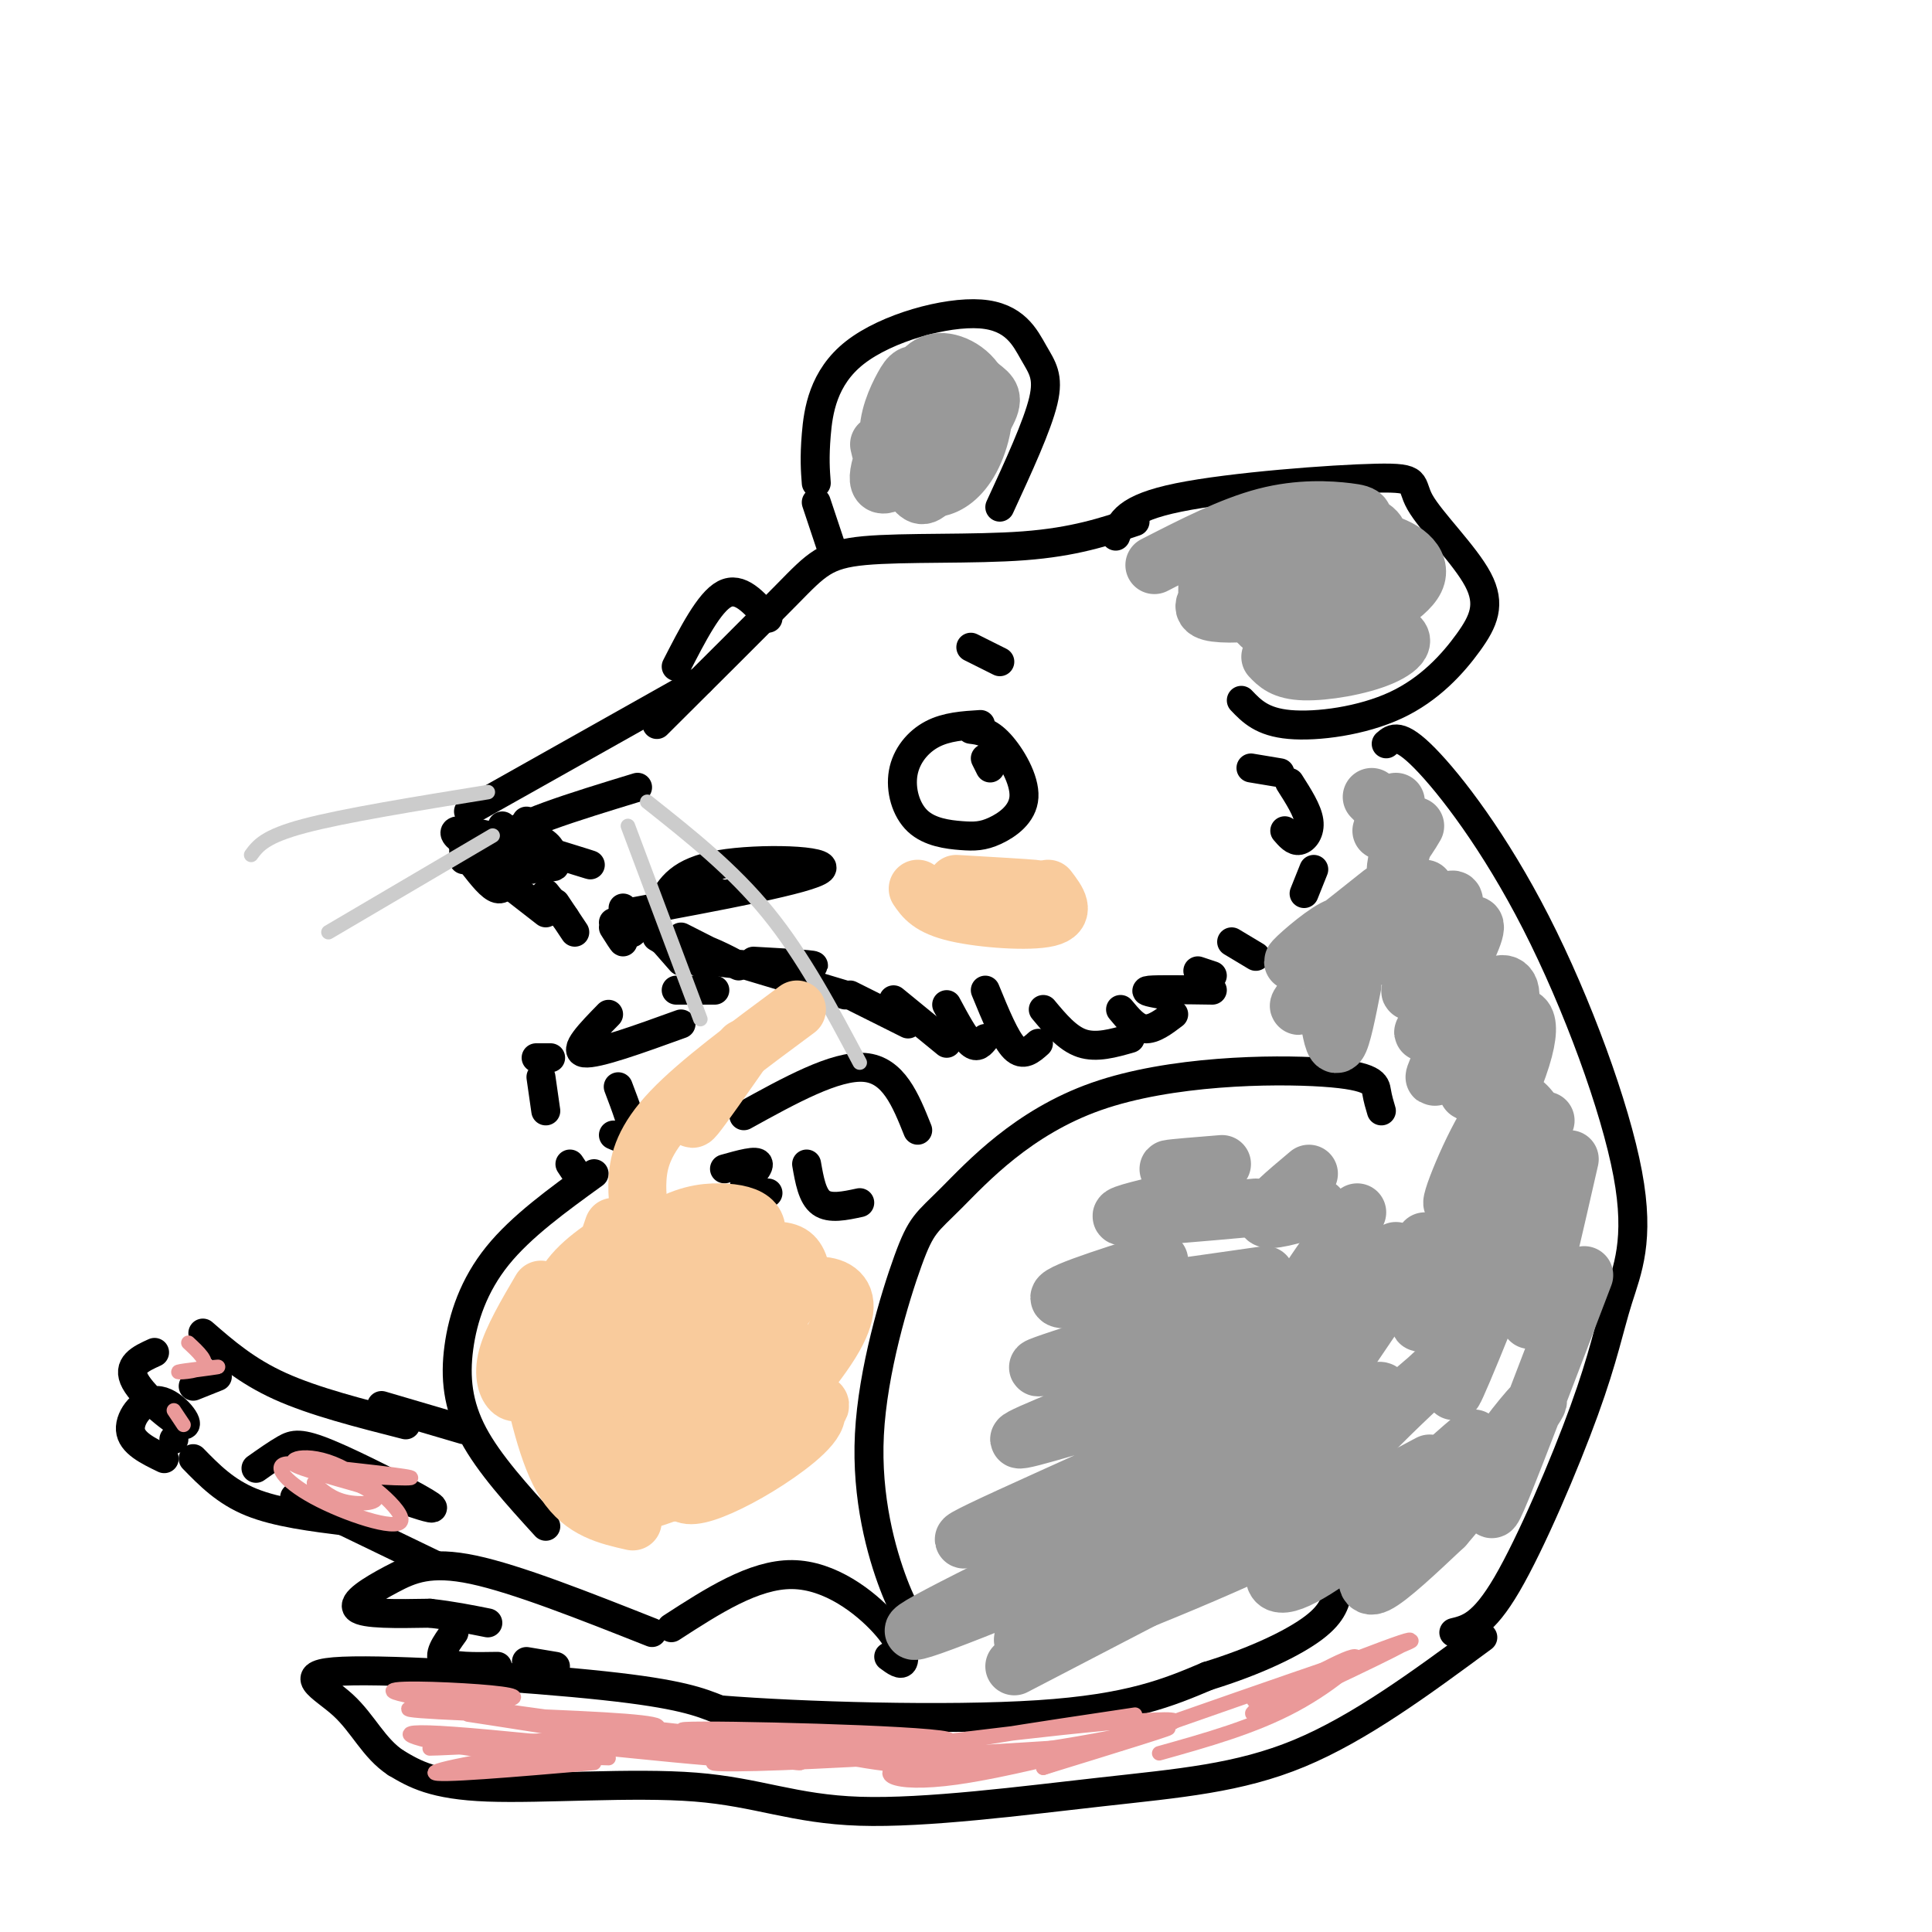 <svg viewBox='0 0 400 400' version='1.1' xmlns='http://www.w3.org/2000/svg' xmlns:xlink='http://www.w3.org/1999/xlink'><g fill='none' stroke='rgb(0,0,0)' stroke-width='6' stroke-linecap='round' stroke-linejoin='round'><path d='M203,150c-3.518,0.219 -7.036,0.437 -10,2c-2.964,1.563 -5.374,4.469 -6,8c-0.626,3.531 0.533,7.686 3,10c2.467,2.314 6.244,2.789 9,3c2.756,0.211 4.491,0.160 7,-1c2.509,-1.160 5.791,-3.428 6,-7c0.209,-3.572 -2.655,-8.449 -5,-11c-2.345,-2.551 -4.173,-2.775 -6,-3'/><path d='M235,108c-6.304,2.107 -12.607,4.214 -23,5c-10.393,0.786 -24.875,0.250 -33,1c-8.125,0.750 -9.893,2.786 -16,9c-6.107,6.214 -16.554,16.607 -27,27'/><path d='M145,141c0.000,0.000 -48.000,27.000 -48,27'/><path d='M96,175c0.000,0.000 0.000,3.000 0,3'/><path d='M98,179c1.833,2.333 3.667,4.667 5,5c1.333,0.333 2.167,-1.333 3,-3'/><path d='M105,176c0.000,0.000 2.000,5.000 2,5'/><path d='M102,175c0.000,0.000 6.000,0.000 6,0'/><path d='M109,176c0.000,0.000 1.000,4.000 1,4'/><path d='M104,182c0.000,0.000 9.000,7.000 9,7'/><path d='M113,185c0.000,0.000 4.000,5.000 4,5'/><path d='M115,187c0.000,0.000 4.000,6.000 4,6'/><path d='M127,192c1.000,1.583 2.000,3.167 2,3c0.000,-0.167 -1.000,-2.083 -2,-4'/><path d='M128,191c1.417,1.250 2.833,2.500 3,2c0.167,-0.500 -0.917,-2.750 -2,-5'/><path d='M136,189c0.000,0.000 3.000,-3.000 3,-3'/><path d='M147,184c0.000,0.000 2.000,1.000 2,1'/><path d='M134,191c0.000,0.000 7.000,8.000 7,8'/><path d='M136,194c0.000,0.000 10.000,6.000 10,6'/><path d='M141,194c6.033,3.070 12.067,6.140 12,6c-0.067,-0.140 -6.234,-3.491 -9,-4c-2.766,-0.509 -2.129,1.825 4,3c6.129,1.175 17.751,1.193 20,1c2.249,-0.193 -4.876,-0.596 -12,-1'/><path d='M155,200c0.000,0.000 20.000,6.000 20,6'/><path d='M176,206c0.000,0.000 12.000,6.000 12,6'/><path d='M185,207c0.000,0.000 11.000,9.000 11,9'/><path d='M196,208c1.833,3.417 3.667,6.833 5,8c1.333,1.167 2.167,0.083 3,-1'/><path d='M204,205c2.083,5.083 4.167,10.167 6,12c1.833,1.833 3.417,0.417 5,-1'/><path d='M216,209c2.500,3.000 5.000,6.000 8,7c3.000,1.000 6.500,0.000 10,-1'/><path d='M232,209c1.583,1.917 3.167,3.833 5,4c1.833,0.167 3.917,-1.417 6,-3'/><path d='M241,206c-2.333,-0.417 -4.667,-0.833 -3,-1c1.667,-0.167 7.333,-0.083 13,0'/><path d='M251,202c0.000,0.000 -3.000,-1.000 -3,-1'/><path d='M260,198c0.000,0.000 -5.000,-3.000 -5,-3'/><path d='M270,185c0.000,0.000 2.000,-5.000 2,-5'/><path d='M266,172c0.956,1.111 1.911,2.222 3,2c1.089,-0.222 2.311,-1.778 2,-4c-0.311,-2.222 -2.156,-5.111 -4,-8'/><path d='M259,159c0.000,0.000 6.000,1.000 6,1'/><path d='M257,145c2.147,2.246 4.294,4.492 10,5c5.706,0.508 14.970,-0.721 22,-4c7.030,-3.279 11.826,-8.607 15,-13c3.174,-4.393 4.726,-7.851 2,-13c-2.726,-5.149 -9.731,-11.988 -12,-16c-2.269,-4.012 0.197,-5.195 -9,-5c-9.197,0.195 -30.056,1.770 -41,4c-10.944,2.230 -11.972,5.115 -13,8'/><path d='M207,105c3.891,-8.441 7.781,-16.883 9,-22c1.219,-5.117 -0.234,-6.910 -2,-10c-1.766,-3.090 -3.844,-7.478 -11,-8c-7.156,-0.522 -19.388,2.821 -26,8c-6.612,5.179 -7.603,12.194 -8,17c-0.397,4.806 -0.198,7.403 0,10'/><path d='M169,104c0.000,0.000 3.000,9.000 3,9'/><path d='M159,128c-2.917,-3.333 -5.833,-6.667 -9,-5c-3.167,1.667 -6.583,8.333 -10,15'/><path d='M207,137c0.000,0.000 -6.000,-3.000 -6,-3'/><path d='M137,187c1.844,-3.289 3.689,-6.578 12,-8c8.311,-1.422 23.089,-0.978 21,1c-2.089,1.978 -21.044,5.489 -40,9'/><path d='M110,174c-2.373,1.388 -4.747,2.775 -5,4c-0.253,1.225 1.613,2.286 4,2c2.387,-0.286 5.294,-1.919 4,-4c-1.294,-2.081 -6.790,-4.609 -7,-4c-0.210,0.609 4.867,4.356 7,5c2.133,0.644 1.324,-1.816 -1,-3c-2.324,-1.184 -6.162,-1.092 -10,-1'/><path d='M102,173c1.810,1.083 11.333,4.292 11,5c-0.333,0.708 -10.524,-1.083 -9,-4c1.524,-2.917 14.762,-6.958 28,-11'/><path d='M104,171c0.763,3.360 1.526,6.719 -2,6c-3.526,-0.719 -11.342,-5.517 -6,-5c5.342,0.517 23.843,6.348 26,7c2.157,0.652 -12.030,-3.877 -17,-5c-4.970,-1.123 -0.723,1.159 3,3c3.723,1.841 6.921,3.240 7,2c0.079,-1.240 -2.960,-5.120 -6,-9'/><path d='M204,157c0.000,0.000 1.000,2.000 1,2'/><path d='M287,154c1.362,-1.185 2.724,-2.371 8,3c5.276,5.371 14.466,17.298 23,34c8.534,16.702 16.411,38.180 19,52c2.589,13.820 -0.110,19.983 -2,26c-1.890,6.017 -2.970,11.889 -7,23c-4.030,11.111 -11.008,27.460 -16,36c-4.992,8.540 -7.996,9.270 -11,10'/><path d='M307,339c-12.742,9.402 -25.485,18.803 -38,24c-12.515,5.197 -24.804,6.188 -41,8c-16.196,1.812 -36.300,4.444 -50,4c-13.700,-0.444 -20.996,-3.966 -34,-5c-13.004,-1.034 -31.715,0.419 -43,0c-11.285,-0.419 -15.142,-2.709 -19,-5'/><path d='M82,365c-4.646,-3.035 -6.761,-8.123 -11,-12c-4.239,-3.877 -10.603,-6.544 0,-7c10.603,-0.456 38.172,1.298 54,3c15.828,1.702 19.914,3.351 24,5'/><path d='M149,354c16.844,1.356 46.956,2.244 66,1c19.044,-1.244 27.022,-4.622 35,-8'/><path d='M250,347c10.111,-3.111 17.889,-6.889 22,-10c4.111,-3.111 4.556,-5.556 5,-8'/><path d='M286,230c-0.374,-1.245 -0.747,-2.490 -1,-4c-0.253,-1.510 -0.385,-3.286 -11,-4c-10.615,-0.714 -31.713,-0.366 -47,5c-15.287,5.366 -24.765,15.750 -30,21c-5.235,5.250 -6.228,5.366 -9,13c-2.772,7.634 -7.323,22.786 -8,36c-0.677,13.214 2.521,24.490 5,31c2.479,6.510 4.240,8.255 6,10'/><path d='M184,343c1.304,0.964 2.607,1.929 3,1c0.393,-0.929 -0.125,-3.750 -4,-8c-3.875,-4.250 -11.107,-9.929 -19,-10c-7.893,-0.071 -16.446,5.464 -25,11'/><path d='M135,338c-14.012,-5.548 -28.024,-11.095 -37,-13c-8.976,-1.905 -12.917,-0.167 -17,2c-4.083,2.167 -8.310,4.762 -7,6c1.310,1.238 8.155,1.119 15,1'/><path d='M89,334c4.500,0.500 8.250,1.250 12,2'/><path d='M94,338c-1.750,2.417 -3.500,4.833 -2,6c1.500,1.167 6.250,1.083 11,1'/><path d='M109,344c0.000,0.000 6.000,1.000 6,1'/><path d='M190,234c-2.500,-6.250 -5.000,-12.500 -11,-13c-6.000,-0.500 -15.500,4.750 -25,10'/><path d='M150,242c3.400,-0.956 6.800,-1.911 7,-1c0.200,0.911 -2.800,3.689 -3,5c-0.200,1.311 2.400,1.156 5,1'/><path d='M167,241c0.583,3.333 1.167,6.667 3,8c1.833,1.333 4.917,0.667 8,0'/><path d='M128,225c1.583,4.167 3.167,8.333 3,10c-0.167,1.667 -2.083,0.833 -4,0'/><path d='M113,230c0.000,0.000 -1.000,-7.000 -1,-7'/><path d='M111,219c0.000,0.000 3.000,0.000 3,0'/><path d='M140,205c0.000,0.000 8.000,0.000 8,0'/><path d='M118,241c0.000,0.000 2.000,3.000 2,3'/><path d='M123,243c-7.548,5.458 -15.095,10.917 -20,17c-4.905,6.083 -7.167,12.792 -8,19c-0.833,6.208 -0.238,11.917 3,18c3.238,6.083 9.119,12.542 15,19'/><path d='M84,295c-9.500,-2.417 -19.000,-4.833 -26,-8c-7.000,-3.167 -11.500,-7.083 -16,-11'/><path d='M32,280c-2.915,1.327 -5.831,2.654 -4,6c1.831,3.346 8.408,8.711 10,9c1.592,0.289 -1.802,-4.499 -5,-5c-3.198,-0.501 -6.199,3.285 -6,6c0.199,2.715 3.600,4.357 7,6'/><path d='M40,302c3.333,3.417 6.667,6.833 12,9c5.333,2.167 12.667,3.083 20,4'/><path d='M61,310c0.000,0.000 29.000,14.000 29,14'/><path d='M85,311c3.298,1.077 6.595,2.155 3,0c-3.595,-2.155 -14.083,-7.542 -20,-10c-5.917,-2.458 -7.262,-1.988 -9,-1c-1.738,0.988 -3.869,2.494 -6,4'/><path d='M45,285c0.000,0.000 -5.000,2.000 -5,2'/><path d='M36,298c0.000,0.000 0.000,0.000 0,0'/><path d='M79,291c0.000,0.000 17.000,5.000 17,5'/><path d='M126,210c-3.750,3.833 -7.500,7.667 -5,8c2.500,0.333 11.250,-2.833 20,-6'/></g>
<g fill='none' stroke='rgb(204,204,204)' stroke-width='3' stroke-linecap='round' stroke-linejoin='round'><path d='M134,166c8.833,7.000 17.667,14.000 25,23c7.333,9.000 13.167,20.000 19,31'/><path d='M130,171c0.000,0.000 15.000,40.000 15,40'/><path d='M101,164c-14.917,2.417 -29.833,4.833 -38,7c-8.167,2.167 -9.583,4.083 -11,6'/><path d='M102,173c0.000,0.000 -34.000,20.000 -34,20'/></g>
<g fill='none' stroke='rgb(234,153,153)' stroke-width='3' stroke-linecap='round' stroke-linejoin='round'><path d='M235,355c-20.868,3.113 -41.735,6.226 -47,8c-5.265,1.774 5.073,2.207 22,0c16.927,-2.207 40.442,-7.056 31,-7c-9.442,0.056 -51.841,5.016 -61,7c-9.159,1.984 14.920,0.992 39,0'/><path d='M232,361c-27.174,1.705 -54.348,3.409 -70,4c-15.652,0.591 -19.782,0.067 -6,-1c13.782,-1.067 45.475,-2.678 40,-4c-5.475,-1.322 -48.117,-2.354 -54,-2c-5.883,0.354 24.993,2.095 36,3c11.007,0.905 2.145,0.973 -11,0c-13.145,-0.973 -30.572,-2.986 -48,-5'/><path d='M119,356c8.243,2.043 52.850,9.650 46,9c-6.850,-0.650 -65.159,-9.558 -68,-10c-2.841,-0.442 49.785,7.583 54,9c4.215,1.417 -39.981,-3.772 -57,-5c-17.019,-1.228 -6.863,1.506 3,3c9.863,1.494 19.431,1.747 29,2'/><path d='M157,363c-11.022,-1.022 -22.044,-2.044 -36,-1c-13.956,1.044 -30.844,4.156 -31,5c-0.156,0.844 16.422,-0.578 33,-2'/><path d='M150,359c-29.922,1.530 -59.844,3.059 -61,3c-1.156,-0.059 26.453,-1.707 39,-3c12.547,-1.293 10.032,-2.230 -3,-3c-13.032,-0.770 -36.580,-1.372 -40,-2c-3.420,-0.628 13.290,-1.282 19,-2c5.710,-0.718 0.422,-1.501 -8,-2c-8.422,-0.499 -19.978,-0.714 -12,1c7.978,1.714 35.489,5.357 63,9'/><path d='M147,360c20.326,1.924 39.640,2.234 41,2c1.360,-0.234 -15.233,-1.010 -17,0c-1.767,1.010 11.293,3.807 24,4c12.707,0.193 25.059,-2.219 22,-3c-3.059,-0.781 -21.531,0.069 -29,2c-7.469,1.931 -3.934,4.943 10,3c13.934,-1.943 38.267,-8.841 43,-10c4.733,-1.159 -10.133,3.420 -25,8'/><path d='M216,366c15.536,-5.601 66.876,-23.604 75,-26c8.124,-2.396 -26.967,10.817 -31,12c-4.033,1.183 22.990,-9.662 30,-12c7.010,-2.338 -5.995,3.831 -19,10'/><path d='M271,350c-6.745,3.247 -14.107,6.365 -11,4c3.107,-2.365 16.683,-10.214 20,-11c3.317,-0.786 -3.624,5.490 -12,10c-8.376,4.510 -18.188,7.255 -28,10'/><path d='M65,307c1.881,1.696 3.762,3.392 7,4c3.238,0.608 7.832,0.128 5,-2c-2.832,-2.128 -13.090,-5.902 -17,-6c-3.910,-0.098 -1.470,3.482 5,7c6.470,3.518 16.971,6.973 18,5c1.029,-1.973 -7.415,-9.374 -14,-12c-6.585,-2.626 -11.311,-0.476 -6,1c5.311,1.476 20.660,2.279 22,2c1.340,-0.279 -11.330,-1.639 -24,-3'/><path d='M61,303c-1.500,0.333 6.750,2.667 15,5'/><path d='M39,278c2.113,1.964 4.226,3.929 3,5c-1.226,1.071 -5.792,1.250 -5,1c0.792,-0.250 6.940,-0.929 8,-1c1.060,-0.071 -2.970,0.464 -7,1'/><path d='M36,292c0.000,0.000 2.000,3.000 2,3'/></g>
<g fill='none' stroke='rgb(153,153,153)' stroke-width='12' stroke-linecap='round' stroke-linejoin='round'><path d='M285,306c0.000,0.000 -75.000,39.000 -75,39'/><path d='M296,303c-13.498,7.209 -26.996,14.417 -47,23c-20.004,8.583 -46.514,18.539 -34,11c12.514,-7.539 64.052,-32.573 66,-35c1.948,-2.427 -45.694,17.751 -71,28c-25.306,10.249 -28.275,10.567 -5,-1c23.275,-11.567 72.793,-35.019 80,-40c7.207,-4.981 -27.896,8.510 -63,22'/><path d='M222,311c-18.337,6.582 -32.679,12.038 -13,3c19.679,-9.038 73.381,-32.568 69,-34c-4.381,-1.432 -66.844,19.235 -67,18c-0.156,-1.235 61.997,-24.371 68,-29c6.003,-4.629 -44.142,9.249 -59,13c-14.858,3.751 5.571,-2.624 26,-9'/><path d='M262,264c-19.167,2.750 -38.333,5.500 -42,5c-3.667,-0.500 8.167,-4.250 20,-8'/><path d='M260,250c-12.000,1.083 -24.000,2.167 -27,2c-3.000,-0.167 3.000,-1.583 9,-3'/><path d='M253,241c-5.167,0.417 -10.333,0.833 -11,1c-0.667,0.167 3.167,0.083 7,0'/><path d='M271,243c-4.667,3.917 -9.333,7.833 -9,9c0.333,1.167 5.667,-0.417 11,-2'/><path d='M281,251c-7.167,9.833 -14.333,19.667 -13,21c1.333,1.333 11.167,-5.833 21,-13'/><path d='M295,257c-7.906,11.434 -15.813,22.868 -23,34c-7.187,11.132 -13.656,21.962 -5,17c8.656,-4.962 32.437,-25.714 36,-29c3.563,-3.286 -13.092,10.896 -24,23c-10.908,12.104 -16.071,22.131 -15,25c1.071,2.869 8.375,-1.422 18,-9c9.625,-7.578 21.571,-18.445 23,-20c1.429,-1.555 -7.658,6.202 -13,12c-5.342,5.798 -6.938,9.638 -8,13c-1.062,3.362 -1.589,6.246 1,5c2.589,-1.246 8.295,-6.623 14,-12'/><path d='M299,316c6.839,-7.880 16.938,-21.578 19,-25c2.062,-3.422 -3.911,3.434 -7,8c-3.089,4.566 -3.292,6.842 -3,8c0.292,1.158 1.079,1.196 1,3c-0.079,1.804 -1.022,5.372 2,-2c3.022,-7.372 10.011,-25.686 17,-44'/><path d='M319,254c-1.500,10.667 -3.000,21.333 -2,19c1.000,-2.333 4.500,-17.667 8,-33'/><path d='M317,245c-8.340,21.906 -16.679,43.811 -16,43c0.679,-0.811 10.378,-24.339 15,-38c4.622,-13.661 4.167,-17.456 0,-13c-4.167,4.456 -12.045,17.161 -17,26c-4.955,8.839 -6.987,13.811 -3,9c3.987,-4.811 13.994,-19.406 24,-34'/><path d='M320,232c-11.096,15.611 -22.193,31.223 -25,37c-2.807,5.777 2.675,1.720 8,-6c5.325,-7.720 10.494,-19.104 13,-25c2.506,-5.896 2.349,-6.303 1,-8c-1.349,-1.697 -3.891,-4.682 -8,1c-4.109,5.682 -9.784,20.033 -8,18c1.784,-2.033 11.028,-20.448 14,-30c2.972,-9.552 -0.328,-10.239 -4,-6c-3.672,4.239 -7.716,13.404 -7,13c0.716,-0.404 6.193,-10.378 8,-16c1.807,-5.622 -0.055,-6.892 -2,-6c-1.945,0.892 -3.972,3.946 -6,7'/><path d='M304,211c-2.800,4.467 -6.800,12.133 -7,12c-0.200,-0.133 3.400,-8.067 7,-16'/><path d='M299,207c-2.665,4.268 -5.330,8.536 -4,6c1.330,-2.536 6.654,-11.876 9,-17c2.346,-5.124 1.714,-6.030 -2,-2c-3.714,4.030 -10.511,12.998 -10,11c0.511,-1.998 8.330,-14.961 9,-18c0.670,-3.039 -5.809,3.846 -8,5c-2.191,1.154 -0.096,-3.423 2,-8'/><path d='M291,173c-0.917,3.417 -1.833,6.833 -2,7c-0.167,0.167 0.417,-2.917 1,-6'/><path d='M289,166c0.000,0.000 -3.000,6.000 -3,6'/><path d='M284,188c0.000,0.000 1.000,10.000 1,10'/><path d='M280,204c-1.083,5.500 -2.167,11.000 -3,12c-0.833,1.000 -1.417,-2.500 -2,-6'/><path d='M277,200c-4.407,4.722 -8.813,9.445 -8,8c0.813,-1.445 6.847,-9.057 9,-13c2.153,-3.943 0.426,-4.215 -3,-2c-3.426,2.215 -8.550,6.919 -7,6c1.550,-0.919 9.775,-7.459 18,-14'/><path d='M293,171c-1.083,1.833 -2.167,3.667 -3,4c-0.833,0.333 -1.417,-0.833 -2,-2'/><path d='M284,165c0.000,0.000 2.000,2.000 2,2'/><path d='M263,136c1.359,1.437 2.718,2.874 7,3c4.282,0.126 11.487,-1.060 16,-3c4.513,-1.940 6.335,-4.634 0,-5c-6.335,-0.366 -20.827,1.598 -19,-1c1.827,-2.598 19.971,-9.757 22,-12c2.029,-2.243 -12.058,0.431 -20,3c-7.942,2.569 -9.739,5.033 -9,7c0.739,1.967 4.013,3.436 7,4c2.987,0.564 5.687,0.223 11,-2c5.313,-2.223 13.238,-6.329 15,-10c1.762,-3.671 -2.639,-6.906 -8,-8c-5.361,-1.094 -11.680,-0.047 -18,1'/><path d='M267,113c-6.322,2.171 -13.128,7.097 -16,10c-2.872,2.903 -1.811,3.782 2,4c3.811,0.218 10.373,-0.227 17,-3c6.627,-2.773 13.318,-7.876 15,-11c1.682,-3.124 -1.646,-4.271 -4,-5c-2.354,-0.729 -3.736,-1.042 -8,-1c-4.264,0.042 -11.412,0.439 -16,3c-4.588,2.561 -6.616,7.285 -7,11c-0.384,3.715 0.878,6.421 7,4c6.122,-2.421 17.105,-9.968 22,-14c4.895,-4.032 3.703,-4.547 0,-5c-3.703,-0.453 -9.915,-0.844 -17,1c-7.085,1.844 -15.042,5.922 -23,10'/><path d='M182,92c0.731,3.138 1.462,6.276 4,6c2.538,-0.276 6.883,-3.967 9,-8c2.117,-4.033 2.006,-8.407 1,-11c-1.006,-2.593 -2.906,-3.403 -6,1c-3.094,4.403 -7.382,14.020 -8,18c-0.618,3.980 2.435,2.324 6,-1c3.565,-3.324 7.641,-8.317 8,-12c0.359,-3.683 -2.999,-6.057 -5,-7c-2.001,-0.943 -2.647,-0.455 -4,2c-1.353,2.455 -3.415,6.876 -3,11c0.415,4.124 3.305,7.949 5,10c1.695,2.051 2.195,2.326 5,-1c2.805,-3.326 7.917,-10.252 10,-14c2.083,-3.748 1.138,-4.317 -1,-6c-2.138,-1.683 -5.468,-4.481 -8,-4c-2.532,0.481 -4.266,4.240 -6,8'/><path d='M189,84c-1.135,3.894 -0.974,9.630 0,13c0.974,3.370 2.761,4.375 5,4c2.239,-0.375 4.930,-2.132 7,-6c2.070,-3.868 3.519,-9.849 2,-14c-1.519,-4.151 -6.005,-6.472 -9,-6c-2.995,0.472 -4.497,3.736 -6,7'/></g>
<g fill='none' stroke='rgb(249,203,156)' stroke-width='12' stroke-linecap='round' stroke-linejoin='round'><path d='M160,301c-15.488,5.888 -30.976,11.776 -26,9c4.976,-2.776 30.416,-14.217 35,-18c4.584,-3.783 -11.687,0.090 -19,2c-7.313,1.910 -5.667,1.855 -6,4c-0.333,2.145 -2.647,6.488 -3,9c-0.353,2.512 1.253,3.192 5,2c3.747,-1.192 9.635,-4.257 15,-8c5.365,-3.743 10.208,-8.163 7,-10c-3.208,-1.837 -14.468,-1.090 -22,0c-7.532,1.090 -11.335,2.524 -15,5c-3.665,2.476 -7.190,5.993 -3,5c4.190,-0.993 16.095,-6.497 28,-12'/><path d='M156,289c5.921,-5.714 6.722,-13.998 4,-17c-2.722,-3.002 -8.968,-0.723 -17,4c-8.032,4.723 -17.850,11.891 -20,15c-2.150,3.109 3.368,2.160 12,-2c8.632,-4.160 20.376,-11.532 26,-17c5.624,-5.468 5.126,-9.032 4,-11c-1.126,-1.968 -2.882,-2.341 -8,-2c-5.118,0.341 -13.600,1.394 -21,5c-7.400,3.606 -13.718,9.764 -17,14c-3.282,4.236 -3.528,6.550 -3,8c0.528,1.450 1.831,2.036 2,3c0.169,0.964 -0.795,2.306 6,-2c6.795,-4.306 21.349,-14.262 28,-20c6.651,-5.738 5.397,-7.260 5,-9c-0.397,-1.740 0.061,-3.697 -1,-5c-1.061,-1.303 -3.643,-1.950 -7,-2c-3.357,-0.050 -7.491,0.498 -13,4c-5.509,3.502 -12.394,9.959 -16,14c-3.606,4.041 -3.932,5.665 -4,8c-0.068,2.335 0.124,5.381 1,7c0.876,1.619 2.438,1.809 4,2'/><path d='M121,286c6.022,-4.124 19.075,-15.436 24,-21c4.925,-5.564 1.720,-5.382 0,-6c-1.720,-0.618 -1.955,-2.036 -6,-2c-4.045,0.036 -11.902,1.526 -17,6c-5.098,4.474 -7.439,11.931 -4,13c3.439,1.069 12.658,-4.251 19,-9c6.342,-4.749 9.807,-8.926 8,-11c-1.807,-2.074 -8.887,-2.044 -15,1c-6.113,3.044 -11.259,9.101 -14,16c-2.741,6.899 -3.077,14.641 -2,19c1.077,4.359 3.568,5.337 10,4c6.432,-1.337 16.807,-4.987 23,-10c6.193,-5.013 8.206,-11.388 4,-12c-4.206,-0.612 -14.630,4.539 -20,10c-5.370,5.461 -5.685,11.230 -6,17'/><path d='M125,301c1.898,4.677 9.644,7.871 15,8c5.356,0.129 8.322,-2.805 14,-9c5.678,-6.195 14.069,-15.650 18,-22c3.931,-6.350 3.402,-9.595 1,-11c-2.402,-1.405 -6.679,-0.972 -10,1c-3.321,1.972 -5.688,5.481 -8,9c-2.312,3.519 -4.568,7.046 -5,12c-0.432,4.954 0.961,11.334 3,13c2.039,1.666 4.726,-1.381 6,-6c1.274,-4.619 1.137,-10.809 1,-17'/><path d='M130,255c-5.225,3.290 -10.450,6.580 -13,11c-2.550,4.420 -2.425,9.971 -2,15c0.425,5.029 1.149,9.535 3,11c1.851,1.465 4.830,-0.110 6,-2c1.170,-1.890 0.530,-4.094 -1,-7c-1.530,-2.906 -3.950,-6.513 -6,-4c-2.050,2.513 -3.728,11.147 -2,8c1.728,-3.147 6.864,-18.073 12,-33'/><path d='M145,228c-1.250,2.417 -2.500,4.833 -1,3c1.500,-1.833 5.750,-7.917 10,-14'/><path d='M165,209c-10.178,7.533 -20.356,15.067 -26,21c-5.644,5.933 -6.756,10.267 -7,14c-0.244,3.733 0.378,6.867 1,10'/><path d='M112,267c-3.000,5.111 -6.000,10.222 -7,14c-1.000,3.778 0.000,6.222 1,7c1.000,0.778 2.000,-0.111 3,-1'/><path d='M109,281c2.167,10.167 4.333,20.333 8,26c3.667,5.667 8.833,6.833 14,8'/><path d='M217,184c1.933,2.533 3.867,5.067 0,6c-3.867,0.933 -13.533,0.267 -19,-1c-5.467,-1.267 -6.733,-3.133 -8,-5'/><path d='M208,184c3.833,0.083 7.667,0.167 6,0c-1.667,-0.167 -8.833,-0.583 -16,-1'/></g>
</svg>